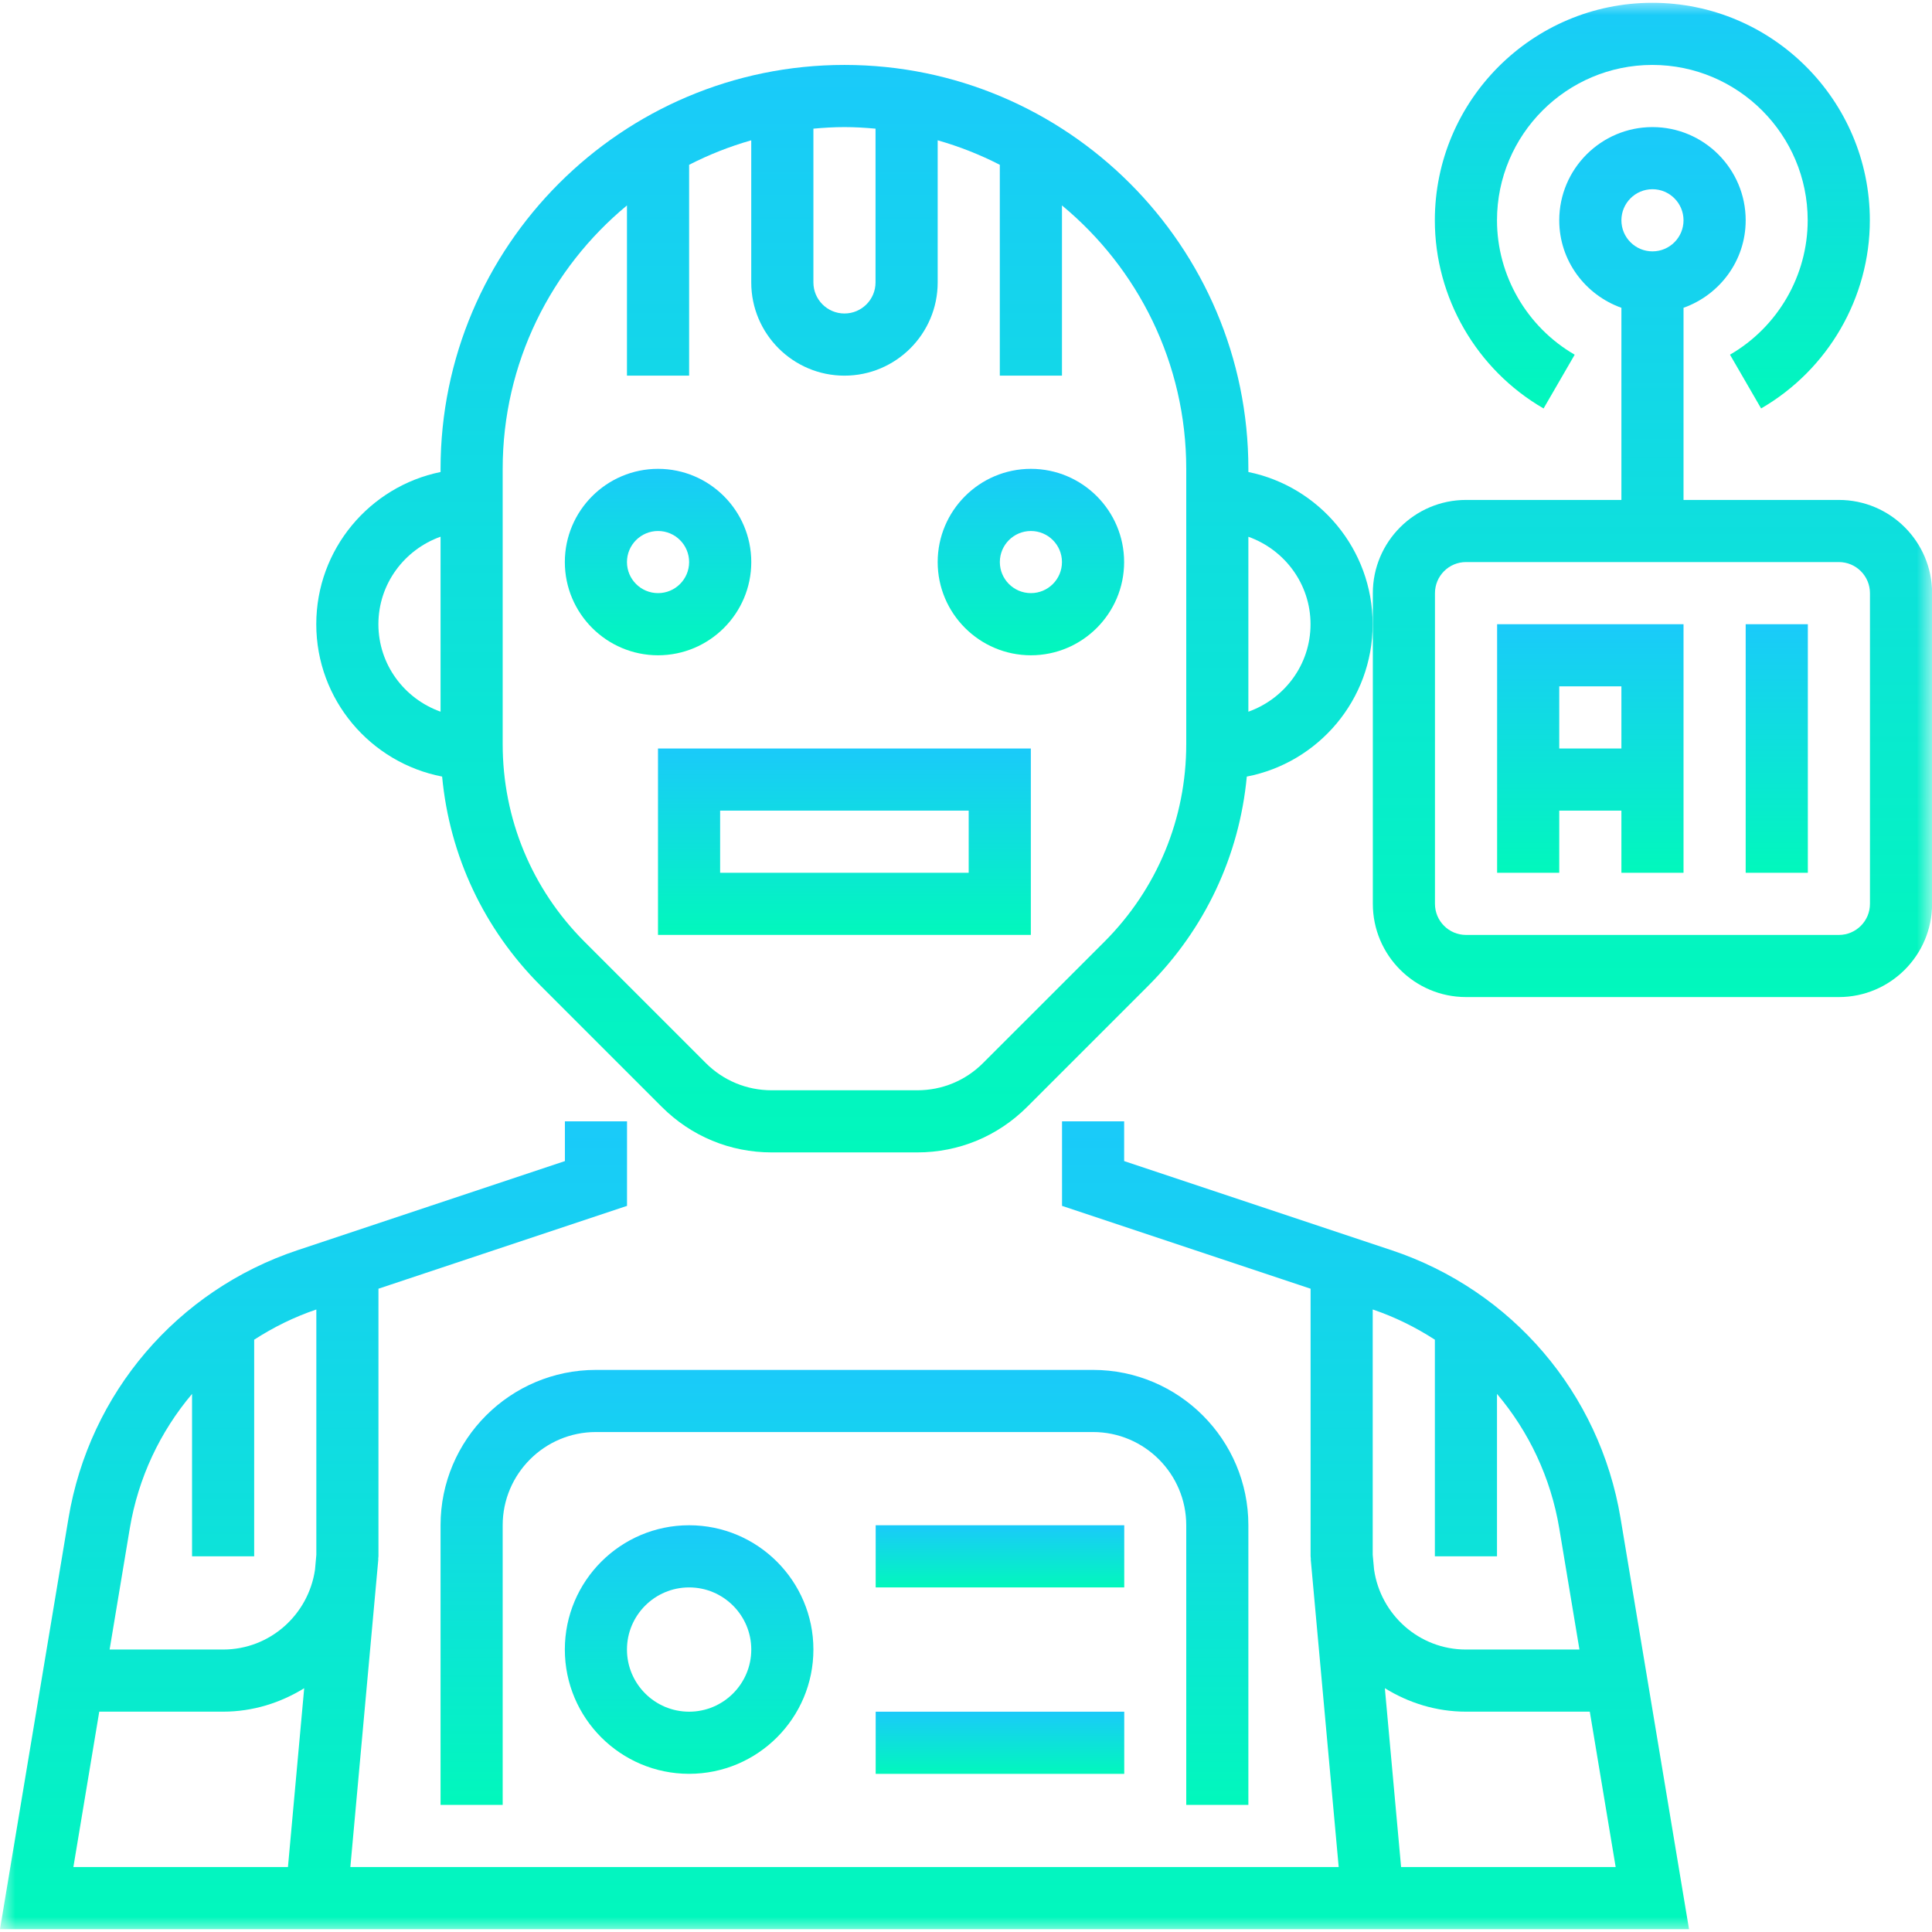 <svg width="64" height="64" viewBox="0 0 64 64" fill="none" xmlns="http://www.w3.org/2000/svg">
<g clip-path="url(#clip0_142_73)">
<mask id="mask0_142_73" style="mask-type:luminance" maskUnits="userSpaceOnUse" x="0" y="0" width="64" height="64">
<path d="M64 0H0V64H64V0Z" fill="white"/>
</mask>
<g mask="url(#mask0_142_73)">
<path d="M46.095 41.414L37.239 38.462V37.145H35.181V39.946L43.415 42.69V51.555C43.415 51.587 43.424 51.617 43.424 51.648H43.419L44.346 61.848H11.606L12.533 51.649H12.528C12.528 51.617 12.537 51.587 12.537 51.555V42.69L20.771 39.946V37.145H18.713V38.462L9.857 41.414C5.869 42.744 2.961 46.146 2.269 50.293L0 63.906H55.951L53.683 50.293C52.992 46.146 50.084 42.744 46.095 41.414ZM9.539 61.848H2.431L3.288 56.701H7.391C8.378 56.701 9.293 56.408 10.077 55.924L9.539 61.848ZM10.479 51.507L10.435 51.997C10.218 53.488 8.943 54.643 7.391 54.643H3.631L4.299 50.632C4.579 48.952 5.306 47.425 6.362 46.175V51.555H8.42V44.379C9.055 43.969 9.742 43.627 10.479 43.379V51.507ZM45.473 51.506V43.378C46.21 43.627 46.897 43.969 47.532 44.379V51.555H49.59V46.175C50.647 47.425 51.373 48.952 51.653 50.631L52.321 54.643H48.561C47.009 54.643 45.734 53.488 45.518 51.996L45.473 51.506ZM46.413 61.848L45.875 55.924C46.659 56.408 47.574 56.701 48.561 56.701H52.664L53.521 61.848H46.413Z" fill="url(#paint0_linear_142_73)"/>
<path d="M41.354 15.636V15.532C41.354 8.154 35.352 2.151 27.974 2.151C20.596 2.151 14.594 8.154 14.594 15.532V15.636C12.248 16.114 10.477 18.192 10.477 20.678C10.477 23.181 12.275 25.267 14.646 25.725C14.892 28.343 16.027 30.772 17.91 32.654L21.923 36.667C22.895 37.639 24.187 38.175 25.562 38.175H30.385C31.761 38.175 33.053 37.639 34.025 36.667L38.038 32.654C39.919 30.773 41.056 28.343 41.302 25.725C43.673 25.267 45.471 23.181 45.471 20.678C45.471 18.193 43.7 16.114 41.354 15.636ZM14.594 23.575C13.399 23.15 12.535 22.018 12.535 20.678C12.535 19.338 13.399 18.206 14.594 17.779V23.575ZM26.945 4.262C27.284 4.231 27.626 4.21 27.974 4.21C28.322 4.21 28.663 4.231 29.003 4.262V9.356C29.003 9.924 28.542 10.385 27.974 10.385C27.406 10.385 26.945 9.924 26.945 9.356V4.262ZM39.296 24.648C39.296 27.122 38.331 29.448 36.583 31.198L32.569 35.211C31.986 35.796 31.211 36.117 30.385 36.117H25.562C24.737 36.117 23.961 35.796 23.378 35.212L19.365 31.199C17.616 29.449 16.652 27.123 16.652 24.649V15.532C16.652 12.024 18.257 8.884 20.769 6.805V12.444H22.828V5.459C23.48 5.125 24.168 4.852 24.886 4.648V9.356C24.886 11.059 26.271 12.444 27.974 12.444C29.676 12.444 31.062 11.059 31.062 9.356V4.648C31.78 4.852 32.468 5.125 33.12 5.459V12.444H35.179V6.805C37.691 8.883 39.296 12.023 39.296 15.532V24.648ZM41.354 23.576V17.781C42.549 18.207 43.413 19.339 43.413 20.679C43.413 22.019 42.549 23.15 41.354 23.576Z" fill="url(#paint1_linear_142_73)"/>
<path d="M24.887 18.619C24.887 16.917 23.501 15.531 21.799 15.531C20.096 15.531 18.711 16.917 18.711 18.619C18.711 20.321 20.096 21.707 21.799 21.707C23.501 21.707 24.887 20.321 24.887 18.619ZM20.769 18.619C20.769 18.051 21.23 17.59 21.799 17.59C22.367 17.59 22.828 18.051 22.828 18.619C22.828 19.187 22.367 19.648 21.799 19.648C21.23 19.648 20.769 19.187 20.769 18.619Z" fill="url(#paint2_linear_142_73)"/>
<path d="M31.062 18.619C31.062 20.321 32.448 21.707 34.15 21.707C35.853 21.707 37.238 20.321 37.238 18.619C37.238 16.917 35.853 15.531 34.15 15.531C32.448 15.531 31.062 16.917 31.062 18.619ZM35.179 18.619C35.179 19.187 34.718 19.648 34.15 19.648C33.582 19.648 33.121 19.187 33.121 18.619C33.121 18.051 33.582 17.59 34.15 17.59C34.718 17.59 35.179 18.051 35.179 18.619Z" fill="url(#paint3_linear_142_73)"/>
<path d="M21.797 30.97H34.148V24.795H21.797V30.97ZM23.855 26.853H32.089V28.912H23.855V26.853Z" fill="url(#paint4_linear_142_73)"/>
<path d="M41.354 59.789V50.526C41.354 47.688 39.046 45.38 36.208 45.38H19.74C16.902 45.38 14.594 47.688 14.594 50.526V59.789H16.652V50.526C16.652 48.824 18.038 47.438 19.74 47.438H36.208C37.91 47.438 39.296 48.824 39.296 50.526V59.789H41.354Z" fill="url(#paint5_linear_142_73)"/>
<path d="M18.711 54.643C18.711 56.914 20.557 58.76 22.828 58.76C25.099 58.76 26.945 56.914 26.945 54.643C26.945 52.373 25.099 50.526 22.828 50.526C20.557 50.526 18.711 52.373 18.711 54.643ZM24.887 54.643C24.887 55.779 23.963 56.702 22.828 56.702C21.693 56.702 20.769 55.779 20.769 54.643C20.769 53.508 21.693 52.585 22.828 52.585C23.963 52.585 24.887 53.508 24.887 54.643Z" fill="url(#paint6_linear_142_73)"/>
<path d="M37.242 50.526H29.008V52.585H37.242V50.526Z" fill="url(#paint7_linear_142_73)"/>
<path d="M37.242 56.702H29.008V58.761H37.242V56.702Z" fill="url(#paint8_linear_142_73)"/>
<path d="M49.594 28.912H51.652V26.853H53.711V28.912H55.769V20.678H49.594V28.912ZM51.652 22.736H53.711V24.795H51.652V22.736Z" fill="url(#paint9_linear_142_73)"/>
<path d="M59.887 20.678H57.828V28.912H59.887V20.678Z" fill="url(#paint10_linear_142_73)"/>
<path d="M60.915 16.561H55.769V10.196C56.964 9.77 57.828 8.638 57.828 7.298C57.828 5.595 56.442 4.21 54.74 4.21C53.038 4.21 51.652 5.595 51.652 7.298C51.652 8.638 52.516 9.77 53.711 10.196V16.561H48.564C46.862 16.561 45.477 17.946 45.477 19.649V20.678V29.941C45.477 31.644 46.862 33.029 48.564 33.029H60.915C62.618 33.029 64.003 31.644 64.003 29.941V19.649C64.003 17.946 62.618 16.561 60.915 16.561ZM54.74 6.268C55.308 6.268 55.769 6.73 55.769 7.298C55.769 7.866 55.308 8.327 54.74 8.327C54.172 8.327 53.711 7.866 53.711 7.298C53.711 6.73 54.172 6.268 54.74 6.268ZM61.945 29.941C61.945 30.509 61.483 30.971 60.915 30.971H48.564C47.996 30.971 47.535 30.509 47.535 29.941V19.649C47.535 19.081 47.996 18.619 48.564 18.619H60.915C61.483 18.619 61.945 19.081 61.945 19.649V29.941Z" fill="url(#paint11_linear_142_73)"/>
<path d="M51.133 13.531L52.164 11.75C50.576 10.831 49.59 9.124 49.59 7.298C49.59 4.46 51.898 2.151 54.736 2.151C57.574 2.151 59.882 4.46 59.882 7.298C59.882 9.124 58.896 10.831 57.308 11.749L58.339 13.53C60.561 12.245 61.941 9.856 61.941 7.298C61.941 3.326 58.708 0.093 54.736 0.093C50.764 0.093 47.531 3.326 47.531 7.298C47.531 9.856 48.911 12.245 51.133 13.531Z" fill="url(#paint12_linear_142_73)"/>
</g>
</g>
<defs>
<linearGradient id="paint0_linear_142_73" x1="27.976" y1="37.145" x2="27.976" y2="63.906" gradientUnits="userSpaceOnUse">
<stop stop-color="#1ACAFA"/>
<stop offset="1" stop-color="#01F8BC"/>
</linearGradient>
<linearGradient id="paint1_linear_142_73" x1="27.974" y1="2.151" x2="27.974" y2="38.175" gradientUnits="userSpaceOnUse">
<stop stop-color="#1ACAFA"/>
<stop offset="1" stop-color="#01F8BC"/>
</linearGradient>
<linearGradient id="paint2_linear_142_73" x1="21.799" y1="15.531" x2="21.799" y2="21.707" gradientUnits="userSpaceOnUse">
<stop stop-color="#1ACAFA"/>
<stop offset="1" stop-color="#01F8BC"/>
</linearGradient>
<linearGradient id="paint3_linear_142_73" x1="34.15" y1="15.531" x2="34.15" y2="21.707" gradientUnits="userSpaceOnUse">
<stop stop-color="#1ACAFA"/>
<stop offset="1" stop-color="#01F8BC"/>
</linearGradient>
<linearGradient id="paint4_linear_142_73" x1="27.972" y1="24.795" x2="27.972" y2="30.97" gradientUnits="userSpaceOnUse">
<stop stop-color="#1ACAFA"/>
<stop offset="1" stop-color="#01F8BC"/>
</linearGradient>
<linearGradient id="paint5_linear_142_73" x1="27.974" y1="45.38" x2="27.974" y2="59.789" gradientUnits="userSpaceOnUse">
<stop stop-color="#1ACAFA"/>
<stop offset="1" stop-color="#01F8BC"/>
</linearGradient>
<linearGradient id="paint6_linear_142_73" x1="22.828" y1="50.526" x2="22.828" y2="58.76" gradientUnits="userSpaceOnUse">
<stop stop-color="#1ACAFA"/>
<stop offset="1" stop-color="#01F8BC"/>
</linearGradient>
<linearGradient id="paint7_linear_142_73" x1="33.125" y1="50.526" x2="33.125" y2="52.585" gradientUnits="userSpaceOnUse">
<stop stop-color="#1ACAFA"/>
<stop offset="1" stop-color="#01F8BC"/>
</linearGradient>
<linearGradient id="paint8_linear_142_73" x1="33.125" y1="56.702" x2="33.125" y2="58.761" gradientUnits="userSpaceOnUse">
<stop stop-color="#1ACAFA"/>
<stop offset="1" stop-color="#01F8BC"/>
</linearGradient>
<linearGradient id="paint9_linear_142_73" x1="52.681" y1="20.678" x2="52.681" y2="28.912" gradientUnits="userSpaceOnUse">
<stop stop-color="#1ACAFA"/>
<stop offset="1" stop-color="#01F8BC"/>
</linearGradient>
<linearGradient id="paint10_linear_142_73" x1="58.857" y1="20.678" x2="58.857" y2="28.912" gradientUnits="userSpaceOnUse">
<stop stop-color="#1ACAFA"/>
<stop offset="1" stop-color="#01F8BC"/>
</linearGradient>
<linearGradient id="paint11_linear_142_73" x1="54.74" y1="4.21" x2="54.74" y2="33.029" gradientUnits="userSpaceOnUse">
<stop stop-color="#1ACAFA"/>
<stop offset="1" stop-color="#01F8BC"/>
</linearGradient>
<linearGradient id="paint12_linear_142_73" x1="54.736" y1="0.093" x2="54.736" y2="13.531" gradientUnits="userSpaceOnUse">
<stop stop-color="#1ACAFA"/>
<stop offset="1" stop-color="#01F8BC"/>
</linearGradient>
<clipPath id="clip0_142_73">
<rect width="64" height="64" fill="white"/>
</clipPath>
</defs>
</svg>
